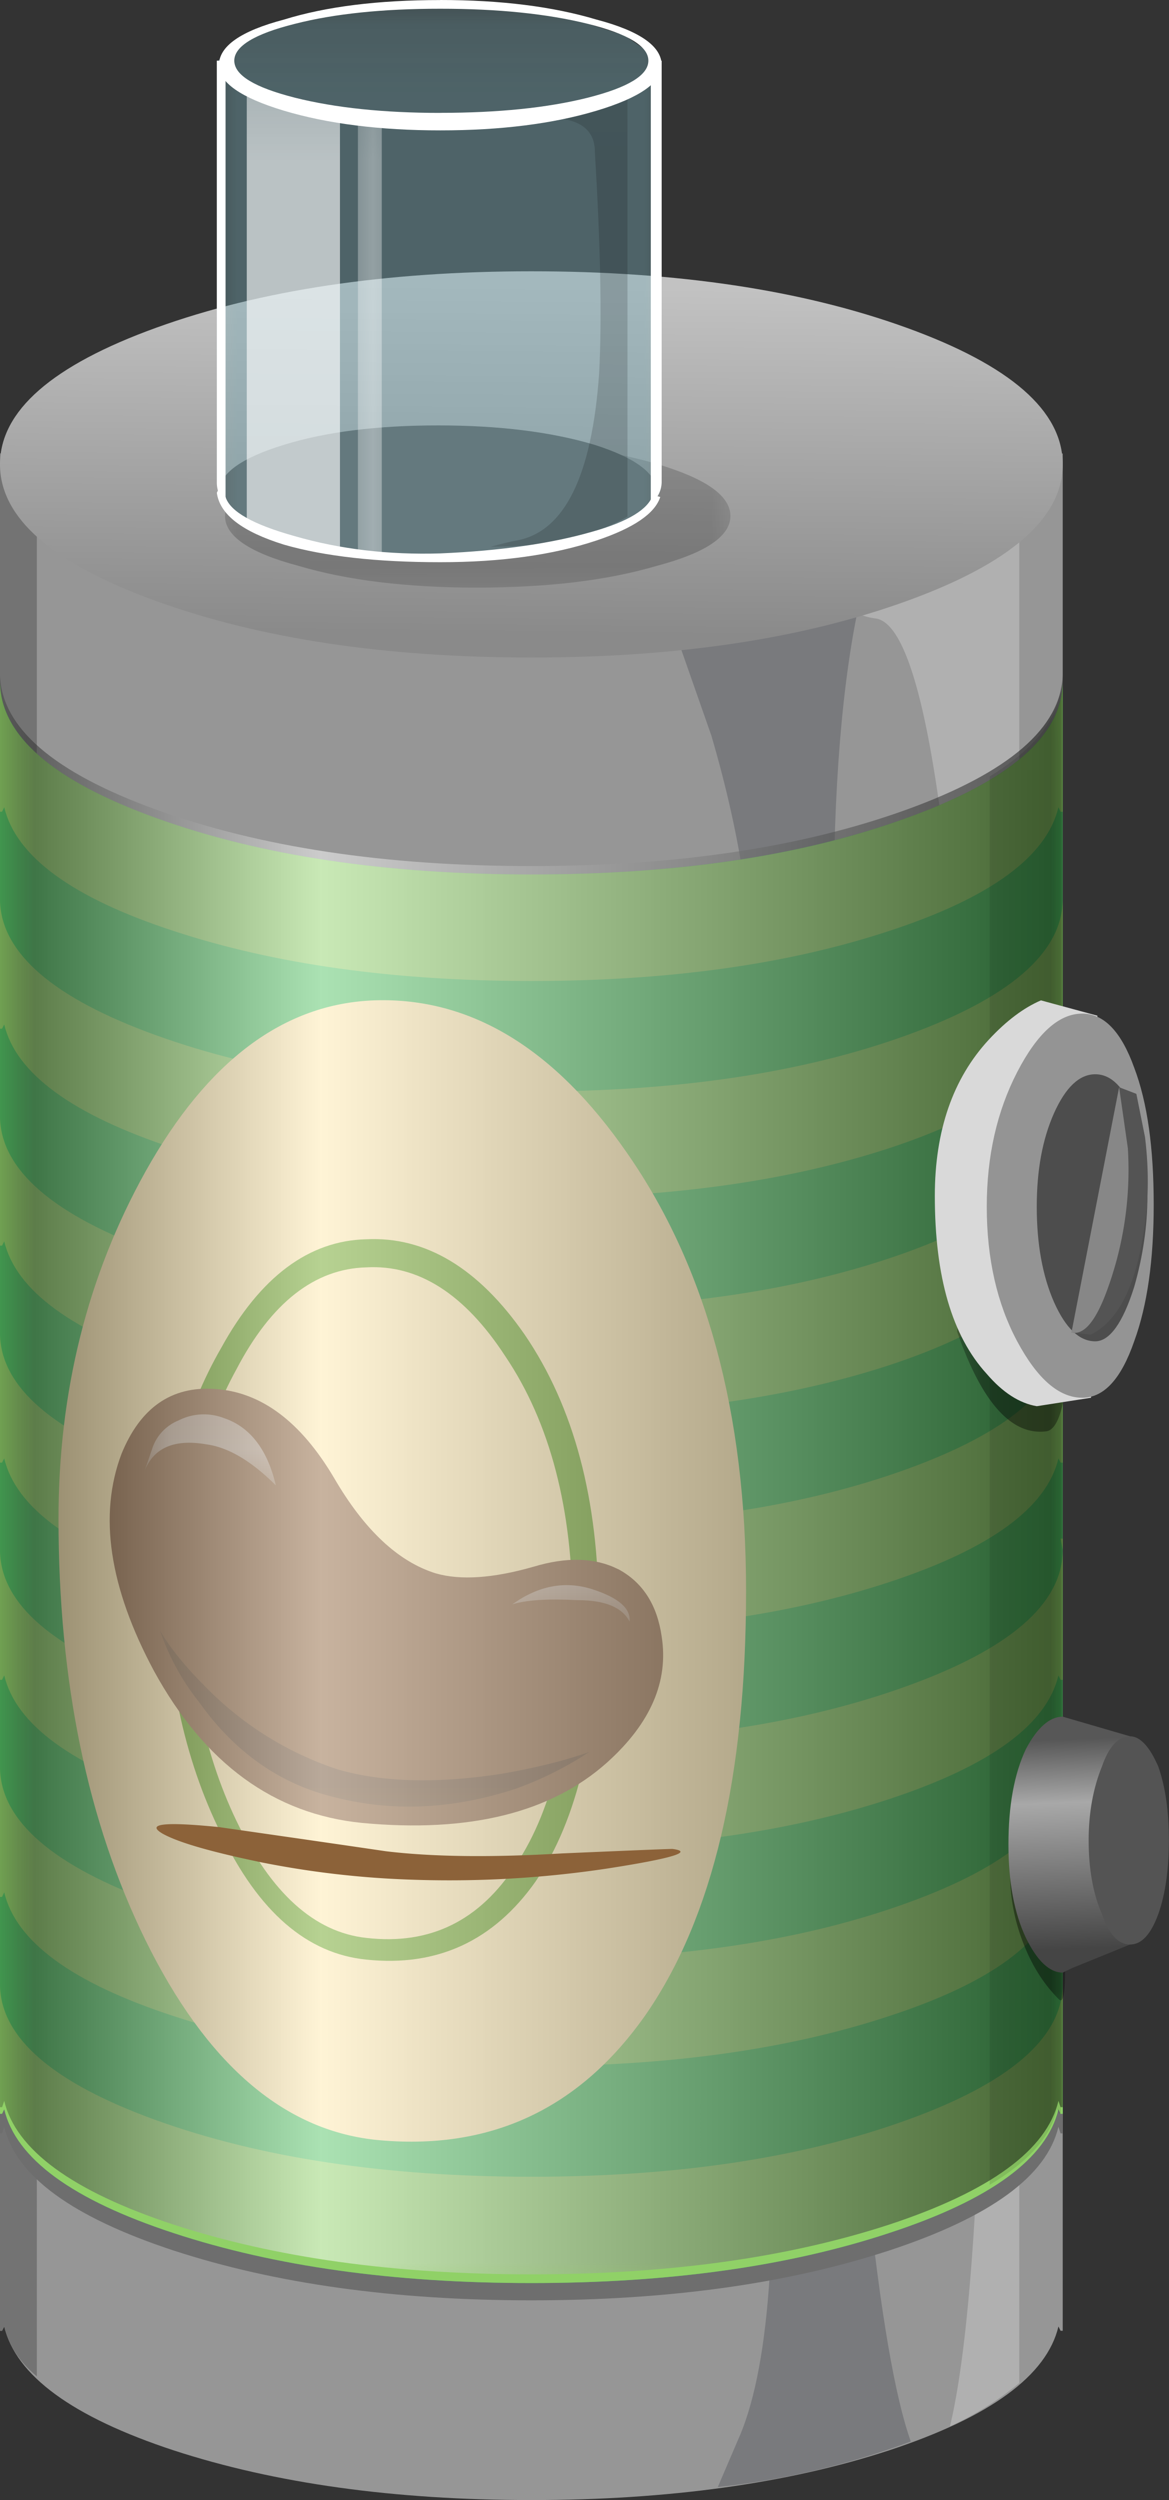 <svg xmlns="http://www.w3.org/2000/svg" viewBox="0 0 21.56 46.079"><rect x="0" y="0" width="21.56" height="46.079" fill="#333333" stroke="none"/><defs><clipPath id="i"><path d="M3 27.863h8v3H3v-3z"/></clipPath><clipPath id="a"><path d="M0-.137h8v31H0v-31z"/></clipPath><clipPath id="r"><path d="M0 0h8v31H0V0z"/></clipPath><clipPath id="s"><path d="M0 30.32h7.199c-.383-1.047-.734-2.293-1.054-3.746-.383-1.832-.579-3.465-.579-4.894 0-1.153.227-4.192.672-9.121.407-4.352.535-7.391.387-9.118L6.367.207C4.66.316 3.23.602 2.078 1.07.906 1.543.234 2.086.062 2.703l-.031-.062H0V30.32z"/></clipPath><clipPath id="b"><path d="M16322-16327h12.5v48.438h-12.5V-16327z"/></clipPath><clipPath id="af"><path d="M14 6.863h2v5h-2v-5z"/></clipPath><clipPath id="d"><path d="M2 9.863h7v3H2v-3z"/></clipPath><clipPath id="o"><path d="M14 6.863h2v5h-2v-5z"/></clipPath><clipPath id="w"><path d="M2 9.863h7v3H2v-3z"/></clipPath><clipPath id="x"><path d="M2 10h7v3H2v-3z"/></clipPath><clipPath id="e"><path d="M7 12.863h3v1H7v-1z"/></clipPath><clipPath id="ad"><path d="M14 15h2v7h-2v-7z"/></clipPath><clipPath id="z"><path d="M7 12.863h3v1H7v-1z"/></clipPath><clipPath id="A"><path d="M7 13h3v1H7v-1z"/></clipPath><clipPath id="f"><path d="M2 14.863h3v2H2v-2z"/></clipPath><clipPath id="ac"><path d="M14 14.863h2v7h-2v-7z"/></clipPath><clipPath id="C"><path d="M2 14.863h3v2H2v-2z"/></clipPath><clipPath id="D"><path d="M2 15h3v2H2v-2z"/></clipPath><clipPath id="g"><path d="M0 2.863h16v25H0v-25z"/></clipPath><clipPath id="n"><path d="M14 14.863h2v7h-2v-7z"/></clipPath><clipPath id="F"><path d="M0 2.863h16v25H0v-25z"/></clipPath><clipPath id="G"><path d="M0 3h16v25H0V3z"/></clipPath><clipPath id="h"><path d="M14 3.863h2v23h-2v-23z"/></clipPath><clipPath id="aa"><path d="M3 28h3v8H3v-8z"/></clipPath><clipPath id="J"><path d="M14 3.863h2v23h-2v-23z"/></clipPath><clipPath id="K"><path d="M14 4h2v23h-2V4z"/></clipPath><clipPath id="Z"><path d="M3 27.863h3v8H3v-8z"/></clipPath><clipPath id="q"><path d="M0-.137h8v31H0v-31z"/></clipPath><clipPath id="m"><path d="M3 27.863h3v8H3v-8z"/></clipPath><clipPath id="N"><path d="M3 27.863h8v3H3v-3z"/></clipPath><clipPath id="O"><path d="M3 28h8v3H3v-3z"/></clipPath><clipPath id="j"><path d="M3 27.863h7v9H3v-9z"/></clipPath><clipPath id="X"><path d="M5 28h1v8H5v-8z"/></clipPath><clipPath id="Q"><path d="M3 27.863h7v9H3v-9z"/></clipPath><clipPath id="R"><path d="M3 28h7v9H3v-9z"/></clipPath><clipPath id="k"><path d="M7 27.863h3v8H7v-8z"/></clipPath><clipPath id="W"><path d="M5 27.863h1v8H5v-8z"/></clipPath><clipPath id="T"><path d="M7 27.863h3v8H7v-8z"/></clipPath><clipPath id="U"><path d="M7 28h3v8H7v-8z"/></clipPath><clipPath id="l"><path d="M5 27.863h1v8H5v-8z"/></clipPath><clipPath id="ag"><path d="M14 7h2v5h-2V7z"/></clipPath><mask id="V"><g clip-path="url(#l)"><path d="M5 27.863h1v8H5v-8z" fill-opacity=".398"/></g></mask><mask id="P"><g clip-path="url(#j)"><path d="M3 27.863h7v9H3v-9z" fill-opacity=".41"/></g></mask><mask id="M"><g clip-path="url(#i)"><path d="M3 27.863h8v3H3v-3z" fill-opacity=".199"/></g></mask><mask id="Y"><g clip-path="url(#m)"><path d="M3 27.863h3v8H3v-8z" fill-opacity=".609"/></g></mask><mask id="p"><g clip-path="url(#a)"><path d="M0-.137h8v31H0v-31z" fill-opacity=".781"/></g></mask><mask id="I"><g clip-path="url(#h)"><path d="M14 3.863h2v23h-2v-23z" fill-opacity=".102"/></g></mask><mask id="S"><g clip-path="url(#k)"><path d="M7 27.863h3v8H7v-8z" fill-opacity=".16"/></g></mask><mask id="ab"><g clip-path="url(#n)"><path d="M14 14.863h2v7h-2v-7z" fill-opacity=".398"/></g></mask><mask id="B"><g clip-path="url(#f)"><path d="M2 14.863h3v2H2v-2z" fill-opacity=".449"/></g></mask><mask id="y"><g clip-path="url(#e)"><path d="M7 12.863h3v1H7v-1z" fill-opacity=".449"/></g></mask><mask id="v"><g clip-path="url(#d)"><path d="M2 9.863h7v3H2v-3z" fill-opacity=".211"/></g></mask><mask id="ae"><g clip-path="url(#o)"><path d="M14 6.863h2v5h-2v-5z" fill-opacity=".398"/></g></mask><mask id="t"><g clip-path="url(#b)"><path d="M16322-16327h12.5v48.438h-12.5V-16327z" fill="url(#c)"/></g></mask><mask id="E"><g clip-path="url(#g)"><path d="M0 2.863h16v25H0v-25z" fill-opacity=".519"/></g></mask><linearGradient id="u" y2="-16302" gradientUnits="userSpaceOnUse" x2="16331" y1="-16302" x1="16325"><stop offset="0" stop-color="#fff"/><stop offset="1" stop-color="#fff"/></linearGradient><linearGradient id="c" y2="-16302" gradientUnits="userSpaceOnUse" x2="16331" y1="-16302" x1="16325"><stop offset="0" stop-color="#fff"/><stop offset="1" stop-color="#fff" stop-opacity="0"/></linearGradient><linearGradient id="H" y2="-18.725" gradientUnits="userSpaceOnUse" x2="24.5" gradientTransform="matrix(.64 0 0 .64 0 27.24)" y1="-18.725"><stop offset="0" stop-color="#151515"/><stop offset=".302" stop-color="#fff"/><stop offset="1"/></linearGradient><linearGradient id="ah" y2="-23.137" gradientUnits="userSpaceOnUse" x2="45.731" gradientTransform="matrix(.023 -.64 -.64 -.023 0 36.863)" y1="-23.137" x1="40.903"><stop offset="0" stop-color="#575757"/><stop offset=".302" stop-color="#a8a8a8"/><stop offset="1" stop-color="#454545"/></linearGradient><linearGradient id="L" y2="-12.35" gradientUnits="userSpaceOnUse" x2="14.485" gradientTransform="matrix(-.006 -.64 -.64 .006 0 36.863)" y1="-12.35" x1="6.484"><stop offset="0" stop-color="#c2c2c2"/><stop offset="1" stop-color="#8a8a8a"/></linearGradient></defs><path d="M0 8.359h19.6v34.6h-.04l-.039-.079c-.215.904-1.255 1.667-3.12 2.282-1.865.61-4.067.917-6.601.917-2.535 0-4.731-.307-6.601-.917C1.333 44.547.293 43.784.078 42.88l-.04.079H0v-34.6z" fill-rule="evenodd" fill="#969696"/><path d="M0 8.359h.679v35.44c-.318-.264-.518-.571-.601-.919l-.04.079H0v-34.6z" fill-rule="evenodd" fill="#737373"/><path d="M18.159 32.998c0-4.878-.117-9.224-.362-13.037-.346-5.576-.893-8.428-1.635-8.56-.645-.083-.708-.453-.2-1.123.263-.347.918-.987 1.958-1.919h.879v35.562a5.793 5.793 0 01-1.279.8c.424-1.762.639-5.668.639-11.723z" fill-rule="evenodd" fill="#b0b0b0"/><path d="M16.163 9.962c-.43 1.25-.684 3.026-.763 5.316-.082 2.456.04 5.03.356 7.72.215 1.949.269 4.892.162 8.842-.103 4.024-.078 6.867.083 8.522.239 2.265.503 3.813.797 4.638-1.144.425-2.33.708-3.56.84l.36-.84c.587-1.28.772-3.745.562-7.397-.346-3.95-.576-6.455-.684-7.525-.102-1.279-.092-3.105.039-5.479.245-3.705.363-5.649.363-5.839.053-1.572-.202-3.306-.758-5.201l-.84-2.397 3.638-2.803h.762l-.517 1.603z" fill-rule="evenodd" fill="#797a7d"/><g mask="url(#p)" transform="matrix(1.25 0 0 -1.25 0 46.079)"><g clip-path="url(#q)"><g clip-path="url(#r)" transform="translate(0 -.137)"><g clip-path="url(#s)"><g mask="url(#t)" transform="rotate(180 5227 -5209) scale(.64)"><path d="M0 30.32h7.199c-.383-1.047-.734-2.293-1.054-3.746-.383-1.832-.579-3.465-.579-4.894 0-1.153.227-4.192.672-9.121.407-4.352.535-7.391.387-9.118L6.367.207C4.66.316 3.23.602 2.078 1.07.906 1.543.234 2.086.062 2.703l-.031-.062H0V30.32z" fill-rule="evenodd" fill="url(#u)"/></g></g></g></g></g><path d="M16.719 15.4c1.895-.684 2.851-1.509 2.881-2.48v26.401h-.04l-.039-.122c-.215.909-1.255 1.665-3.12 2.28-1.865.611-4.067.919-6.601.919-2.535 0-4.731-.308-6.601-.919-1.866-.615-2.906-1.371-3.121-2.28l-.04.122H0v-26.4c.029.97.991 1.796 2.881 2.48 1.919.693 4.229 1.04 6.919 1.04 2.695 0 5-.347 6.919-1.04z" fill-rule="evenodd" fill="#6e6e6e"/><path d="M16.719 15.078c1.895-.679 2.851-1.509 2.881-2.48V38.96h-.04l-.039-.083c-.215.908-1.255 1.67-3.12 2.28-1.865.616-4.067.923-6.601.923-2.535 0-4.731-.307-6.601-.922-1.866-.612-2.906-1.373-3.121-2.282l-.04.084H0V12.598c.029.971.991 1.801 2.881 2.48 1.919.694 4.229 1.04 6.919 1.04 2.695 0 5-.346 6.919-1.04z" fill-rule="evenodd" fill="#50c262"/><path d="M0 36.602c.025.966.986 1.792 2.881 2.476C4.8 39.77 7.11 40.12 9.8 40.12c2.695 0 5-.35 6.919-1.043 1.9-.684 2.856-1.51 2.881-2.477v2.36h-.04l-.039-.084c-.215.908-1.255 1.67-3.12 2.28-1.865.616-4.067.923-6.601.923-2.535 0-4.731-.307-6.601-.922-1.866-.612-2.906-1.373-3.121-2.282l-.04.084H0v-2.358z" fill-rule="evenodd" fill="#90d167"/><path d="M0 32.598c.025.971.986 1.796 2.881 2.48 1.919.693 4.229 1.04 6.919 1.04 2.695 0 5-.347 6.919-1.04 1.9-.684 2.856-1.509 2.881-2.48v2.364h-.04l-.039-.084c-.215.909-1.255 1.67-3.12 2.28-1.865.616-4.067.924-6.601.924-2.535 0-4.731-.308-6.601-.924-1.866-.61-2.906-1.371-3.121-2.28l-.04.084H0v-2.364z" fill-rule="evenodd" fill="#90d167"/><path d="M19.6 28.559l-.04-.2h.04v.2zm-19.6.04c.025.971.986 1.796 2.881 2.48 1.919.694 4.229 1.04 6.919 1.04 2.695 0 5-.346 6.919-1.04 1.9-.684 2.856-1.509 2.881-2.48v2.362h-.04l-.039-.082c-.215.907-1.255 1.665-3.12 2.28s-4.067.919-6.601.919c-2.535 0-4.731-.304-6.601-.919-1.866-.615-2.906-1.373-3.121-2.28l-.04.082H0V28.6z" fill-rule="evenodd" fill="#90d167"/><path d="M0 24.599c.025.973.986 1.797 2.881 2.481 1.919.694 4.229 1.04 6.919 1.04 2.695 0 5-.346 6.919-1.04 1.9-.688 2.856-1.513 2.881-2.481v2.359h-.04l-.039-.078c-.215.908-1.255 1.665-3.12 2.28s-4.067.918-6.601.918c-2.535 0-4.731-.303-6.601-.918-1.866-.615-2.906-1.372-3.121-2.28l-.04.078H0v-2.359z" fill-rule="evenodd" fill="#90d167"/><path d="M0 20.6c.025.968.986 1.798 2.881 2.482 1.919.692 4.229 1.04 6.919 1.04 2.695 0 5-.348 6.919-1.04 1.9-.69 2.856-1.514 2.881-2.482v2.359h-.04l-.039-.079c-.215.904-1.255 1.667-3.12 2.282-1.865.61-4.067.917-6.601.917-2.535 0-4.731-.307-6.601-.917C1.333 24.547.293 23.784.078 22.88l-.04.079H0V20.6z" fill-rule="evenodd" fill="#90d167"/><path d="M16.719 19.082c1.9-.688 2.856-1.514 2.881-2.48v2.358h-.04l-.039-.078c-.215.903-1.255 1.665-3.12 2.28-1.865.61-4.067.918-6.601.918-2.535 0-4.731-.307-6.601-.918-1.866-.615-2.906-1.377-3.121-2.28l-.04.078H0v-2.358c.025.966.986 1.797 2.881 2.48 1.919.693 4.229 1.036 6.919 1.036 2.695 0 5-.343 6.919-1.036z" fill-rule="evenodd" fill="#90d167"/><path d="M19.6 14.962h-.04l-.039-.084c-.215.909-1.255 1.67-3.12 2.28-1.865.616-4.067.923-6.601.923-2.535 0-4.731-.307-6.601-.923-1.866-.61-2.906-1.372-3.121-2.28l-.04.083H0v-2.363c.025.971.986 1.796 2.881 2.48 1.919.694 4.229 1.04 6.919 1.04 2.695 0 5-.341 6.919-1.04 1.9-.684 2.856-1.509 2.881-2.48v2.364z" fill-rule="evenodd" fill="#90d167"/><path d="M13.76 29.322c0 3.412-.61 6.01-1.841 7.797-1.225 1.757-2.89 2.534-5 2.32-1.704-.186-3.12-1.411-4.238-3.683-1.07-2.182-1.602-4.77-1.602-7.758 0-2.349.532-4.478 1.602-6.401 1.146-2.05 2.558-3.105 4.238-3.16 1.762-.053 3.306.884 4.638 2.803 1.47 2.105 2.203 4.8 2.203 8.082z" fill-rule="evenodd" fill="#ffe8ab"/><path d="M6.757 23.359c-.956.025-1.757.655-2.397 1.88-.615 1.119-.918 2.374-.918 3.76 0 1.763.303 3.281.918 4.56.64 1.334 1.441 2.056 2.397 2.159 1.178.136 2.095-.318 2.764-1.358.694-1.04 1.04-2.573 1.04-4.6 0-1.947-.415-3.535-1.24-4.76-.747-1.147-1.601-1.695-2.564-1.641zm-3.715 5.518c0-1.49.347-2.837 1.04-4.038.718-1.304 1.612-1.973 2.675-1.998 1.094-.053 2.07.533 2.92 1.758.91 1.334 1.363 3.043 1.363 5.122 0 2.16-.386 3.814-1.162 4.957-.772 1.093-1.812 1.577-3.12 1.44-1.094-.108-1.988-.879-2.68-2.319-.69-1.388-1.035-3.028-1.035-4.923z" fill-rule="evenodd" fill="#69a11d"/><path d="M11.401 28.921c.449.24.718.654.802 1.24.13.825-.2 1.597-1.002 2.32-1.04.932-2.549 1.303-4.521 1.118-1.626-.161-2.905-1.094-3.839-2.799-.83-1.547-1.025-2.88-.6-4.004.346-.848.918-1.25 1.719-1.196.855.054 1.587.601 2.202 1.641.557.957 1.182 1.543 1.875 1.758.454.131 1.054.092 1.802-.122.615-.185 1.132-.17 1.562.045z" fill-rule="evenodd" fill="#8c6239"/><g mask="url(#v)" transform="matrix(1.25 0 0 -1.25 0 46.079)"><g clip-path="url(#w)"><g clip-path="url(#x)" transform="translate(0 -.137)"><path d="M2.359 12.961c.149-.258.375-.535.672-.832a4.851 4.851 0 011.953-1.219c.661-.191 1.473-.211 2.43-.062.492.086.918.191 1.281.32a5.09 5.09 0 00-1.086-.543c-.918-.301-1.804-.344-2.656-.129-.812.192-1.484.66-2.015 1.406a3.536 3.536 0 00-.579 1.059z" fill-rule="evenodd"/></g></g></g><g mask="url(#y)" transform="matrix(1.25 0 0 -1.25 0 46.079)"><g clip-path="url(#z)"><g clip-path="url(#A)" transform="translate(0 -.137)"><path d="M7.559 13.344c.386.277.781.351 1.183.222.387-.125.567-.285.547-.476-.109.211-.363.316-.769.316-.45.024-.766 0-.961-.062z" fill-rule="evenodd" fill="#fff"/></g></g></g><g mask="url(#B)" transform="matrix(1.25 0 0 -1.25 0 46.079)"><g clip-path="url(#C)"><g clip-path="url(#D)" transform="translate(0 -.137)"><path d="M3.047 15.703c-.469.082-.774-.047-.91-.383l.109.321a.674.674 0 00.387.414.822.822 0 00.672.035c.383-.129.64-.461.765-.992-.359.359-.703.562-1.023.605z" fill-rule="evenodd" fill="#fff"/></g></g></g><g mask="url(#E)" transform="matrix(1.25 0 0 -1.25 0 46.079)"><g clip-path="url(#F)"><g clip-path="url(#G)" transform="translate(0 -.137)"><path d="M13.375 25.062c1.512.547 2.281 1.208 2.305 1.985V5.93h-.032l-.031.093c-.172-.722-1.004-1.332-2.496-1.824-1.496-.488-3.254-.734-5.281-.734-2.028 0-3.785.246-5.281.734C1.066 4.691.234 5.301.062 6.023L.031 5.93H0v21.117c.023-.777.793-1.438 2.305-1.985 1.535-.554 3.379-.832 5.535-.832s4 .278 5.535.832z" fill-rule="evenodd" fill="url(#H)"/></g></g></g><g mask="url(#I)" transform="matrix(1.25 0 0 -1.25 0 46.079)"><g clip-path="url(#J)"><g clip-path="url(#K)" transform="translate(0 -.137)"><path d="M14.602 25.551c.691.422 1.043.887 1.054 1.394V5.84h-.031l-.031.062c-.086-.402-.418-.777-.992-1.117v20.766z" fill-rule="evenodd"/></g></g></g><path d="M15.68 30.016c0-.79-.77-1.461-2.305-2.016s-3.379-.832-5.535-.832c-2.152 0-4 .277-5.535.832S0 29.226 0 30.016c0 .789.77 1.46 2.305 2.015s3.383.832 5.535.832c2.156 0 4-.277 5.535-.832s2.305-1.226 2.305-2.015z" fill-rule="evenodd" fill="url(#L)" transform="matrix(1.25 0 0 -1.25 0 46.079)"/><path d="M7.119 34.121c.855.103 1.934.117 3.242.04 1.279-.055 1.958-.083 2.041-.083.396.052 0 .175-1.2.361-1.227.185-2.48.254-3.76.2a16.863 16.863 0 01-2.642-.318c-.909-.19-1.504-.36-1.797-.522-.322-.186.025-.225 1.04-.123.58.084 1.61.23 3.076.445z" fill-rule="evenodd" fill="#8c6239"/><g mask="url(#M)" transform="matrix(1.25 0 0 -1.25 0 46.079)"><g clip-path="url(#N)"><g clip-path="url(#O)" transform="translate(0 -.137)"><path d="M10.777 29.391c0-.297-.363-.543-1.089-.735-.727-.215-1.61-.32-2.657-.32-1.023 0-1.898.105-2.625.32-.722.192-1.086.438-1.086.735 0 .3.364.554 1.086.769.727.215 1.602.32 2.625.32 1.047 0 1.93-.105 2.657-.32.726-.215 1.089-.469 1.089-.769z" fill-rule="evenodd"/></g></g></g><path d="M12.119 9.081c0 .343-.385.64-1.156.88-.802.24-1.764.362-2.882.362-1.123 0-2.07-.123-2.842-.362-.8-.24-1.201-.537-1.201-.88 0-.346.4-.638 1.2-.883.773-.239 1.72-.357 2.843-.357 1.118 0 2.08.118 2.882.357.77.245 1.156.537 1.156.883z" fill-rule="evenodd" fill="#575757"/><g mask="url(#P)" transform="matrix(1.25 0 0 -1.25 0 46.079)"><g clip-path="url(#Q)"><g clip-path="url(#R)" transform="translate(0 -.137)"><path d="M9.762 36.098v-6.211c0-.297-.321-.555-.961-.766-.641-.215-1.418-.32-2.336-.32-.899 0-1.664.105-2.305.32-.64.211-.961.469-.961.766v6.211l.512.382.93.29 2.207.191L8 36.863l1.215-.383.547-.382z" fill-rule="evenodd" fill="#75aab5"/></g></g></g><path d="M12.203 1.118v7.764a.507.507 0 01-.2.4V1.119h.2z" fill-rule="evenodd" fill="#fff"/><g mask="url(#S)" transform="matrix(1.25 0 0 -1.25 0 46.079)"><g clip-path="url(#T)"><g clip-path="url(#U)" transform="translate(0 -.137)"><path d="M8.777 34.762c0 .445-.418.593-1.25.445l1.731.512v-6.336c-.516-.297-1.188-.445-2.02-.445.153.042.278.074.387.093.703.129 1.109.949 1.215 2.465.043.813.019 1.899-.063 3.266z" fill-rule="evenodd"/></g></g></g><g mask="url(#V)" transform="matrix(1.25 0 0 -1.25 0 46.079)"><g clip-path="url(#W)"><g clip-path="url(#X)" transform="translate(0 -.137)"><path d="M5.633 28.848l-.352.031v6.402l.352-.031v-6.402z" fill-rule="evenodd" fill="#fff"/></g></g></g><g mask="url(#Y)" transform="matrix(1.25 0 0 -1.25 0 46.079)"><g clip-path="url(#Z)"><g clip-path="url(#aa)" transform="translate(0 -.137)"><path d="M3.641 29.352v6.367l1.375-.414v-6.367c-.555.062-1.012.203-1.375.414z" fill-rule="evenodd" fill="#fff"/></g></g></g><path d="M3.999 8.882V1.118h.161v8.165a.55.55 0 01-.161-.401z" fill-rule="evenodd" fill="#fff"/><path d="M8.12 2.08c1.065 0 1.973-.092 2.72-.279.748-.19 1.118-.415 1.118-.683 0-.264-.37-.493-1.118-.679C10.093.254 9.185.161 8.12.161c-1.064 0-1.957.093-2.68.278-.747.186-1.119.415-1.119.679 0 .268.372.493 1.119.683.746.187 1.64.28 2.68.28zm0-2.08c1.119 0 2.08.121 2.881.361.8.21 1.202.493 1.202.84 0 .318-.402.6-1.202.84-.801.24-1.762.362-2.881.362-1.117 0-2.08-.123-2.881-.362-.8-.24-1.201-.522-1.201-.84 0-.347.4-.63 1.2-.84.773-.24 1.735-.36 2.882-.36zM12.041 9.122l.136.038c-.097.303-.487.572-1.176.802-.801.267-1.762.4-2.881.4-1.171 0-2.134-.108-2.881-.323-.772-.239-1.187-.556-1.24-.957l.038-.078.123.156c.084.269.507.508 1.28.723.83.239 1.722.346 2.68.317 1.124-.048 2.056-.185 2.803-.4.664-.186 1.034-.415 1.118-.678z" fill-rule="evenodd" fill="#fff"/><g mask="url(#ab)" transform="matrix(1.25 0 0 -1.25 0 46.079)"><g clip-path="url(#ac)"><g clip-path="url(#ad)" transform="translate(0 -.137)"><path d="M14.566 21.176l.387.672a.942.942 0 00.543-.032c.363-.148.5-.511.414-1.089-.082-.618-.125-1.715-.125-3.293-.023-1.004-.14-1.516-.351-1.539-.512-.063-.95.429-1.313 1.472l.445 3.809z" fill-rule="evenodd"/></g></g></g><path d="M20.239 18.72l-.117 7.042-1 .156c-.323-.054-.63-.254-.923-.595-.64-.699-.958-1.788-.958-3.282 0-1.2.333-2.163.997-2.88.322-.347.643-.587.96-.723l1.04.282z" fill-rule="evenodd" fill="#d9d9d9"/><path d="M18.199 22.242c0-.938.19-1.763.561-2.482.371-.717.771-1.078 1.201-1.078.4 0 .718.332.957.996.245.645.36 1.484.36 2.525 0 1.01-.115 1.85-.36 2.519-.24.693-.557 1.04-.957 1.04-.43 0-.83-.347-1.201-1.04s-.561-1.524-.561-2.48z" fill-rule="evenodd" fill="#949494"/><path d="M19.121 22.242c0-.67.103-1.24.318-1.724.215-.479.468-.718.761-.718.294 0 .532.239.717.718.162.43.245.937.245 1.524 0 .556-.083 1.117-.244 1.678-.21.665-.454 1.002-.718 1.002-.293 0-.546-.24-.761-.723-.21-.479-.318-1.065-.318-1.757z" fill-rule="evenodd" fill="#4d4d4d"/><path d="M20.361 22.72l.279-2.681.318.122.16.8c.078.64.068 1.25-.04 1.837-.16.962-.478 1.562-.96 1.801l-.357-.039.6-1.84z" fill-rule="evenodd" fill="#545454"/><path d="M20.64 20.039l.161 1.123a6.428 6.428 0 01-.361 2.558c-.215.612-.44.894-.679.84l.879-4.521z" fill-rule="evenodd" fill="#878787"/><g mask="url(#ae)" transform="matrix(1.25 0 0 -1.25 0 46.079)"><g clip-path="url(#af)"><g clip-path="url(#ag)" transform="translate(0 -.137)"><path d="M15.938 11.016l-.387-.864c.191-1.922.215-2.797.066-2.625-.277.278-.48.641-.609 1.09a2.752 2.752 0 00.129 1.856c.234.554.351.863.351.925l.45-.382z" fill-rule="evenodd"/></g></g></g><path d="M15.68 11.551l.992-.289V8.191l-.863-.351-.129-.063c-.192 0-.375.168-.543.512-.172.363-.258.82-.258 1.375 0 .578.086 1.047.258 1.41.168.317.351.477.543.477z" fill-rule="evenodd" fill="url(#ah)" transform="matrix(1.25 0 0 -1.25 0 46.079)"/><path d="M20.078 33.922c0-.51.083-.963.245-1.363.13-.371.302-.557.517-.557.185 0 .361.186.522.557.132.375.196.825.196 1.363 0 .53-.064.986-.195 1.356-.138.376-.308.562-.523.562s-.386-.186-.517-.562c-.162-.37-.245-.825-.245-1.356z" fill-rule="evenodd" fill="#545454"/></svg>
